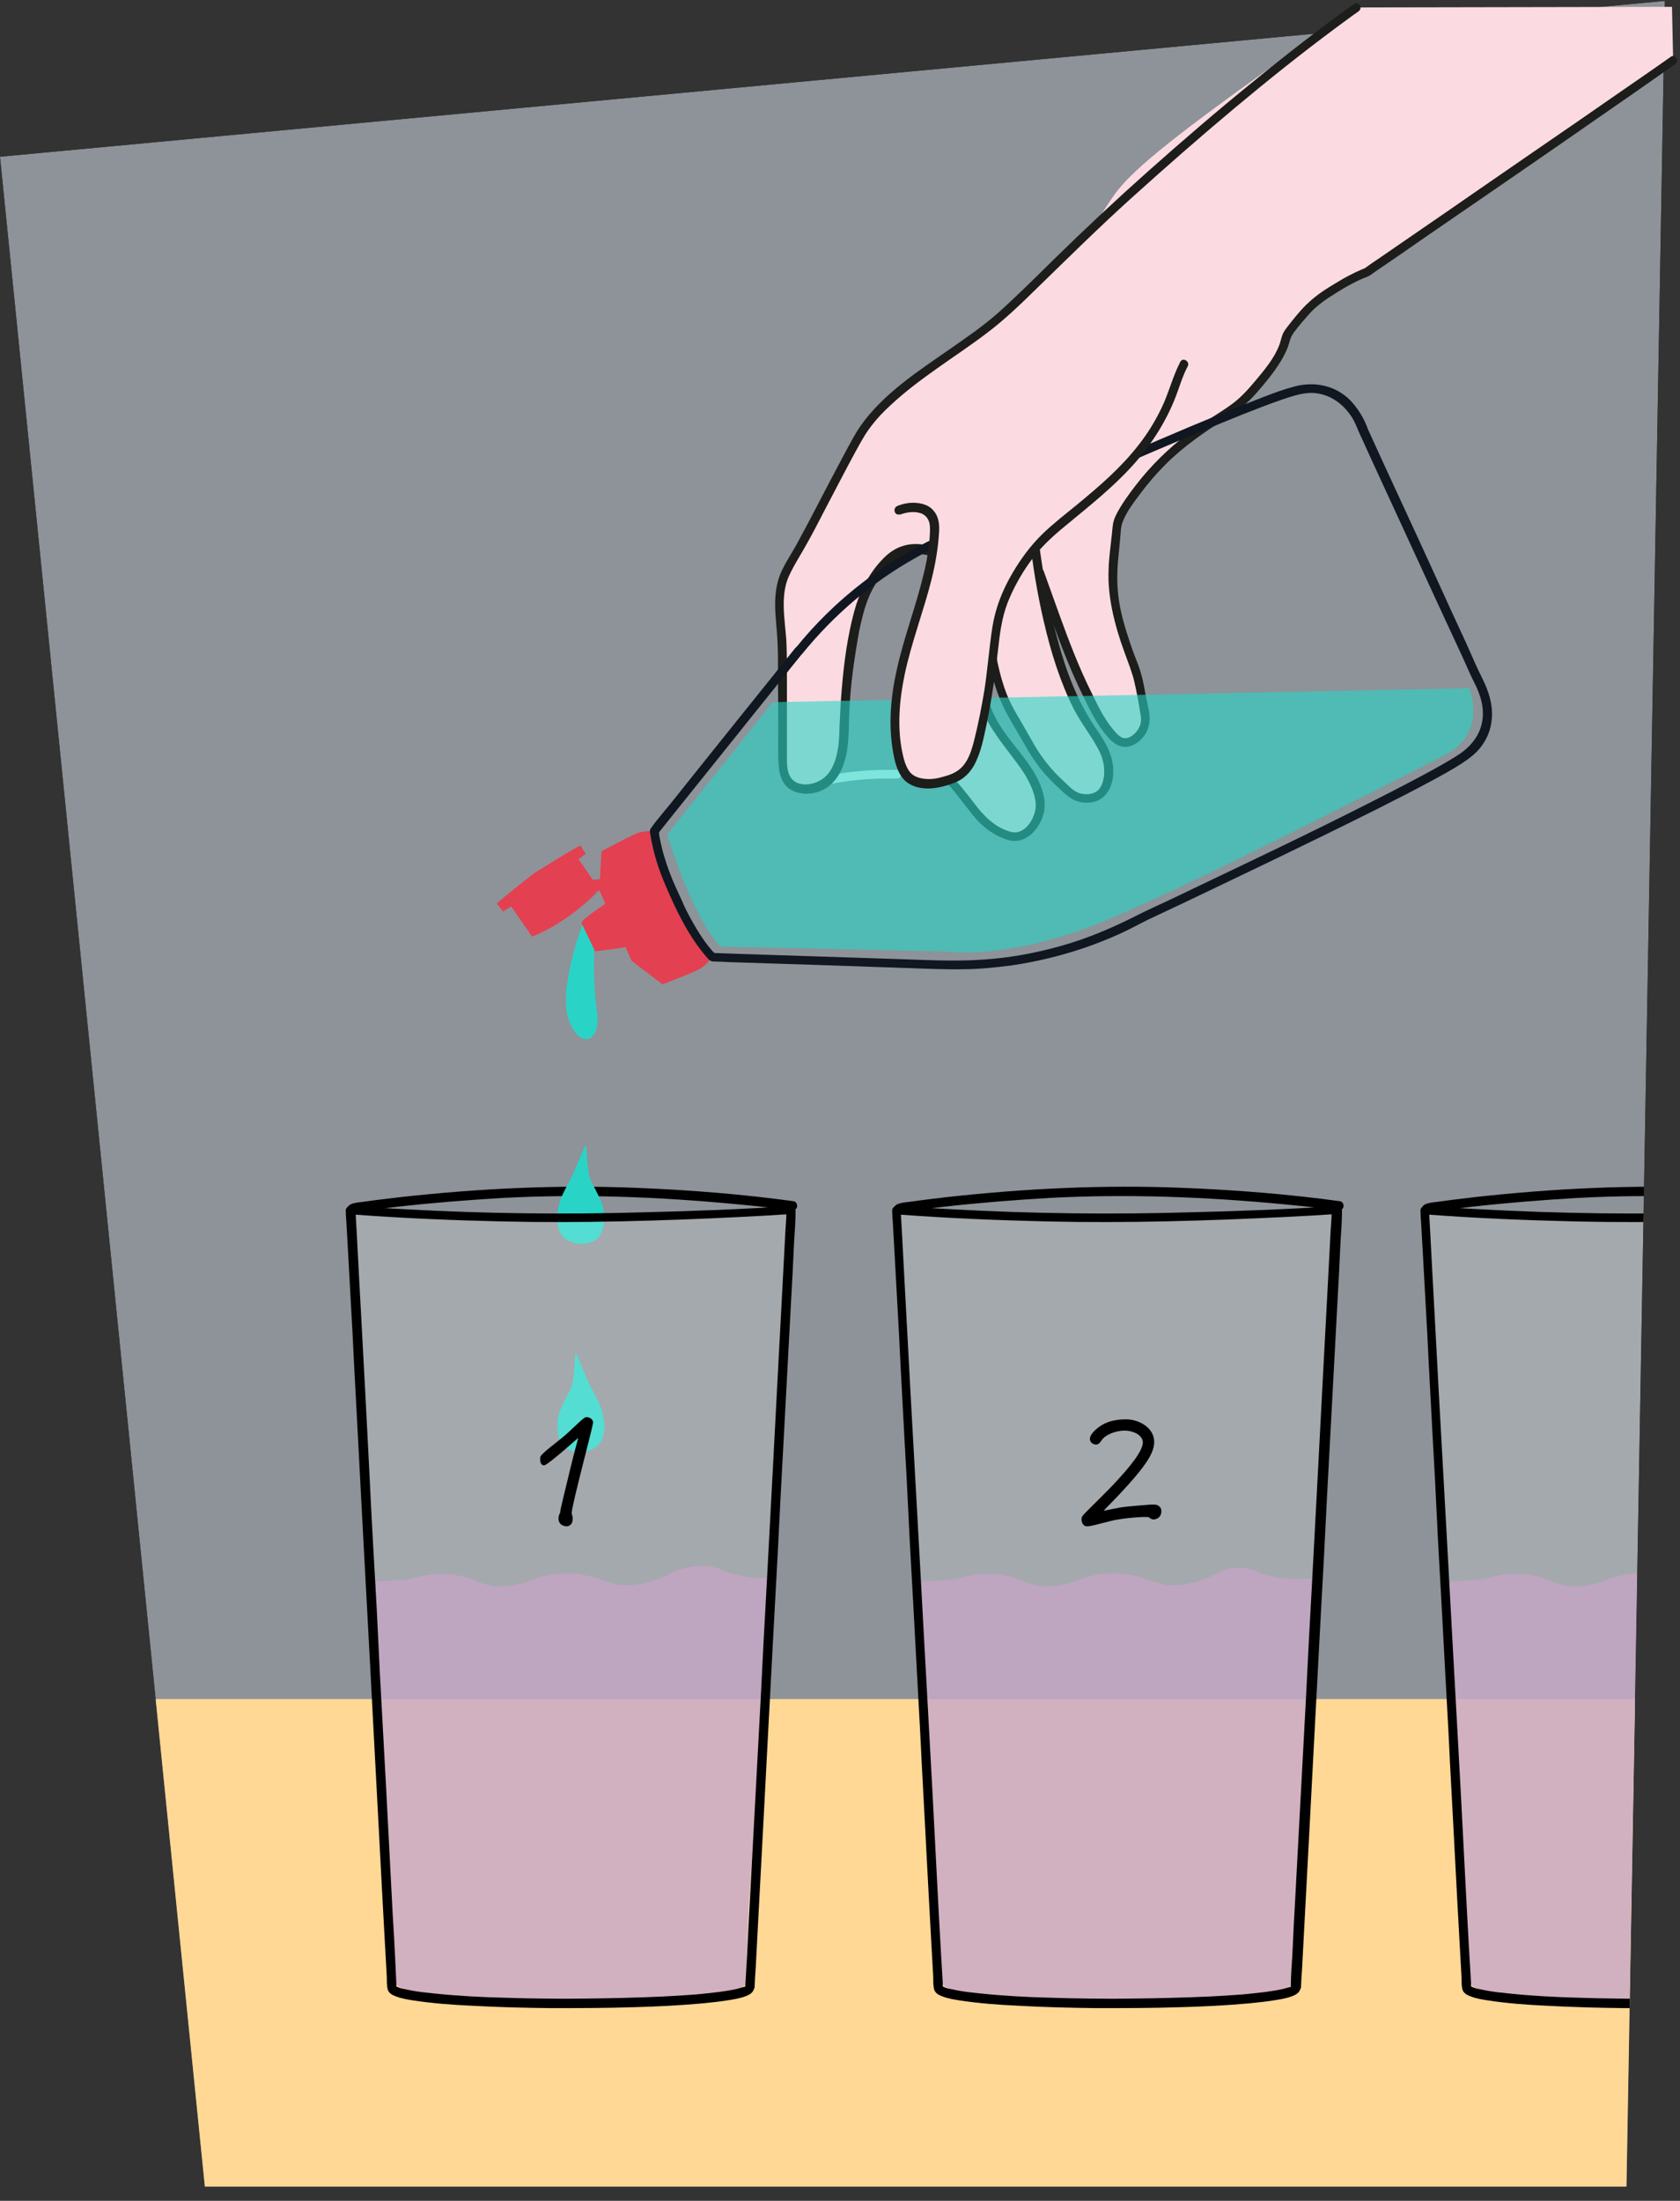 <?xml version="1.0" encoding="UTF-8"?>
<svg id="Voorgrond" xmlns="http://www.w3.org/2000/svg" xmlns:xlink="http://www.w3.org/1999/xlink" version="1.1" viewBox="0 0 565.1 740">
  <rect x="0" y="0" width="565.1" height="740" fill="#333333" stroke="none"/>
  <!-- Generator: Adobe Illustrator 29.0.1, SVG Export Plug-In . SVG Version: 2.1.0 Build 192)  -->
  <defs>
    <style>
      .st0, .st1 {
        fill: none;
      }

      .st2 {
        fill: #e34051;
      }

      .st3 {
        fill: #fbdbe1;
      }

      .st4 {
        fill: #ffd895;
      }

      .st5, .st6 {
        fill: #29d4c7;
      }

      .st7 {
        fill: #1d1d1b;
      }

      .st1 {
        stroke: #000;
        stroke-miterlimit: 10;
        stroke-width: 1px;
      }

      .st8, .st6 {
        isolation: isolate;
      }

      .st9 {
        fill: #101720;
      }

      .st10 {
        fill: #fff;
      }

      .st11 {
        fill: #e7f3fd;
      }

      .st12 {
        fill: #b68db6;
      }

      .st13 {
        opacity: .8;
      }

      .st14 {
        opacity: .5;
      }

      .st15 {
        opacity: .2;
      }

      .st6 {
        opacity: .6;
      }

      .st16 {
        clip-path: url(#clippath);
      }
    </style>
    <clipPath id="clippath">
      <polygon class="st0" points="560 .3 0 52.7 68.9 735.2 547.1 735.2 560 .3"/>
    </clipPath>
  </defs>
  <g class="st16">
    <g>
      <g class="st14">
        <g id="Vorm-01">
          <path id="Path_2269-2" class="st11" d="M560,.3L0,52.7l68.9,682.6h478.3L560,.3Z"/>
        </g>
      </g>
      <rect class="st4" x="39.6" y="571.3" width="530.5" height="195.5"/>
      <g class="st13">
        <path class="st12" d="M249.9,668.1c-8.3,4.1-33.7,4-57.8,3.9-24.4,0-46.6.7-56.2-3.1-2.4-1-3.9-2.2-3.9-5,.5-37.3-6.2-93.8-6-132.1,1.4-.2,10.9-.5,12.3-1,7.4-2.3,15.1-2.3,22.2.9,2.1.9,4.5,1.6,7.4,1.7,3.8.1,7.5-.8,10.8-2.1,8-3.2,16.6-2.9,24.7.2,2.3.9,4.8,1.5,7.2,1.5,5.5,0,10.9-1.8,15.4-4.2,4.5-2.4,12.1-3.2,16.7-1,6,2.8,15,3.1,17.5,2.5.3,37.3-9.5,94.2-8.9,133.4,0,2.8,1.2,3-1.4,4.2h0Z"/>
      </g>
      <g>
        <path d="M267,403.9c-17.5-2.4-35.2-3.8-52.9-4.5-26.5-1.1-52.9.2-79.3,3.1-4.2.5-8.5,1-12.7,1.6-1.1.2-5.9.3-4.9,2.6.3.8,1,1.3,1.9,1.1.7-.2,1.4-1.1,1.1-1.9h0c0,.4-.1.8-.2,1.2-.6,1.1-1.3.7-.5.6.3,0,.6-.1.9-.2,1-.2,2.1-.3,3.1-.5,3.5-.5,7.1-.9,10.7-1.3,11.5-1.3,23.1-2.2,34.7-2.9,26.3-1.4,52.6-.4,78.9,2.1,4.5.4,9,.9,13.5,1.4,1.3.1,2.6.3,3.9.5.3,0,.7,0,1,.1.2,0,.7.1,0,0,.8.1,1.7-.2,1.9-1.1.2-.7-.3-1.8-1.1-1.9h0Z"/>
        <path class="st5" d="M197.1,385c-.7.5-3.3,7.9-5.4,11.9-1.8,3.4-3.4,6-4,9.8-.6,3.4-.4,7.5,2.3,9.7,1,.8,2.3,1.3,3.5,1.6,3.2.7,7.2-.2,8.7-3.2,1.4-2.8,1.3-7.9,0-10.8-1.2-2.8-2.1-4.3-3.5-7.1-1.3-2.5-1.3-12.1-1.7-11.8Z"/>
        <path class="st5" d="M193.6,455c.7.5,3.3,7.9,5.4,11.9,1.8,3.4,3.4,6,4,9.8.6,3.4.4,7.5-2.3,9.7-1,.8-2.3,1.3-3.5,1.6-3.2.7-7.2-.2-8.7-3.2-1.4-2.8-1.3-7.9,0-10.8,1.2-2.8,2.1-4.3,3.5-7.1,1.3-2.5,1.3-12.1,1.7-11.8h0Z"/>
        <g>
          <g class="st15">
            <path class="st10" d="M251.8,668.6l14-261.6s-34.5,2.2-72.7,2.6c-38.2.3-75.4-2.6-75.4-2.6l14,261.6c.6,7,119.6,7,120.2,0Z"/>
          </g>
          <path d="M253.8,668.6c.1-2.3.2-4.7.4-7,.3-6.3.7-12.7,1-19,.5-9.4,1-18.8,1.5-28.2.6-11.5,1.2-22.9,1.8-34.3.7-12.5,1.3-25.1,2-37.6s1.4-25.3,2-38c.6-11.8,1.3-23.6,1.9-35.4.5-10,1.1-19.9,1.6-29.9.4-7.2.8-14.3,1.1-21.5.2-3.4.5-6.8.5-10.2,0-.1,0-.3,0-.4,0-.8-.8-1.6-1.6-1.6-16.2,1.1-32.4,1.7-48.6,2.1-27,.8-54,.5-81-1-6.2-.3-12.3-.7-18.5-1.2-.8,0-1.6.8-1.6,1.6,0,1.3.1,2.5.2,3.8l.6,10.6.9,16.4c.4,7,.8,14,1.1,21,.4,8.1.9,16.2,1.3,24.3.5,8.9.9,17.8,1.4,26.7s1,18.6,1.5,27.9,1,18.5,1.5,27.8.9,17.8,1.4,26.7l1.3,24.4c.4,7,.7,14,1.1,20.9.3,5.5.6,11,.9,16.4.2,3.6.4,7.1.6,10.7,0,1.3,0,2.6.2,3.8.2,1.7,1.6,2.4,3,2.9,1.8.7,3.7,1,5.6,1.3,6.5,1,13.2,1.5,19.8,1.8,8.8.5,17.6.7,26.4.8,9.3,0,18.5,0,27.8-.3,7.9-.2,15.7-.6,23.5-1.3,3-.3,5.9-.6,8.9-1.1,1.8-.3,3.7-.6,5.5-1.3,1.4-.5,2.7-1.3,2.9-2.9.2-2-2.9-2-3.1,0,0-.4,0-.5.2-.6-.4.4.3,0-.2.2-.1,0-.2.1-.3.2,0,0-.1,0-.2,0-.3.2.3,0,0,0-.3.1-.6.2-1,.3-2,.6-4,.9-6.1,1.2-1.1.2-2.5.3-3.9.5-1.6.2-3.2.3-4.9.5-3.7.3-7.5.5-11.2.7-8.8.4-17.6.6-26.4.7s-18.2,0-27.3-.3c-7.7-.2-15.3-.6-23-1.4-2.9-.3-5.1-.5-7.8-1-1-.2-1.9-.4-2.9-.6-.4,0-.8-.2-1.1-.3-.2,0-.3-.1-.5-.2-.4-.2.2.2-.1,0-.2-.1-.4-.2-.7-.4,0,0,.3.3,0,0-.3-.3.1.2,0,0-.1-.2,0,.7.1.4,0-.5,0-1,0-1.6-.1-2.8-.3-5.6-.4-8.4-.2-4.8-.5-9.5-.8-14.3-.3-6.4-.7-12.8-1-19.2-.4-7.7-.8-15.4-1.2-23.1-.5-8.5-.9-17.1-1.4-25.6-.5-9.1-1-18.1-1.4-27.2s-1-18.4-1.5-27.6-1-18.1-1.4-27.1c-.4-8.4-.9-16.8-1.3-25.2l-1.2-22.4c-.3-6.2-.7-12.3-1-18.5l-.7-13.3-.4-7.1c0-.3,0-.6,0-.9l-1.6,1.6c17,1.3,34,2,51,2.4,26.6.6,53.2-.2,79.8-1.5,5.8-.3,11.6-.6,17.4-1l-1.6-1.6c-.1,2.3-.2,4.7-.4,7-.3,6.3-.7,12.6-1,19-.5,9.4-1,18.8-1.5,28.2-.6,11.5-1.2,22.9-1.8,34.3-.7,12.5-1.3,25.1-2,37.6s-1.4,25.3-2,38c-.6,11.8-1.3,23.6-1.9,35.4-.5,10-1.1,19.9-1.6,29.9-.4,7.2-.8,14.3-1.1,21.5-.2,3.4-.4,6.8-.6,10.2,0,.1,0,.3,0,.4-.1,2,3,2,3.1,0h0Z"/>
        </g>
      </g>
      <g class="st8">
        <g class="st8">
          <path d="M191.8,508.5c-.1.9.5,1.1.3,2.7-.1,1-.9,1.6-1.7,1.5-1.5-.2-2.2-1.1-2-2.5.1-1,.5-1.1.5-1.6,0-.7,1.7-7.6,3.5-15,1-4.2,2.6-10,3-11.6,0,0-11.5,10.3-12.5,10.2-.5,0-.8-1-.7-1.8,0-.4.1-.7.4-.9,1.1-1.3,4.1-3.5,6.7-5.6,3.2-2.6,7.2-6.9,7.9-6.9h.2c.6,0,1.6.5,1.6,1.3-.3,2.3-6.6,25.5-7.2,30.2Z"/>
        </g>
        <g class="st8">
          <path class="st1" d="M191.8,508.5c-.1.9.5,1.1.3,2.7-.1,1-.9,1.6-1.7,1.5-1.5-.2-2.2-1.1-2-2.5.1-1,.5-1.1.5-1.6,0-.7,1.7-7.6,3.5-15,1-4.2,2.6-10,3-11.6,0,0-11.5,10.3-12.5,10.2-.5,0-.8-1-.7-1.8,0-.4.1-.7.4-.9,1.1-1.3,4.1-3.5,6.7-5.6,3.2-2.6,7.2-6.9,7.9-6.9h.2c.6,0,1.6.5,1.6,1.3-.3,2.3-6.6,25.5-7.2,30.2Z"/>
        </g>
      </g>
      <g class="st13">
        <path class="st12" d="M433.7,668.1c-8.3,4.1-33.7,4-57.8,3.9-24.4,0-46.6.7-56.2-3.1-2.4-1-3.9-2.2-3.9-5,.5-37.3-6.2-93.8-6-132.1,1.4-.2,10.9-.5,12.3-1,7.4-2.3,15.1-2.3,22.2.9,2,.9,4.5,1.6,7.4,1.7,3.8.1,7.5-.8,10.8-2.1,8-3.2,16.6-2.9,24.7.2,2.3.9,4.8,1.5,7.2,1.5,5.5,0,11-1.8,15.4-4.2,4.5-2.4,9.5-2.2,14.1,0,6,2.8,17.5,2.2,20.1,1.6.3,37.3-9.5,94.2-8.9,133.4,0,2.8,1.2,3-1.4,4.2h0Z"/>
      </g>
      <g>
        <g>
          <g class="st15">
            <path class="st10" d="M435.6,668.6l14-261.6s-34.5,2.2-72.7,2.6c-38.2.3-75.4-2.6-75.4-2.6l14,261.6c.6,7,119.6,7,120.2,0Z"/>
          </g>
          <path d="M437.6,668.6c.1-2.3.2-4.7.4-7,.3-6.3.7-12.7,1-19,.5-9.4,1-18.8,1.5-28.2.6-11.5,1.2-22.9,1.8-34.3.7-12.5,1.3-25.1,2-37.6s1.4-25.3,2-38c.6-11.8,1.3-23.6,1.9-35.4.5-10,1.1-19.9,1.6-29.9.4-7.2.8-14.3,1.1-21.5.2-3.4.5-6.8.5-10.2,0-.1,0-.3,0-.4,0-.8-.8-1.6-1.6-1.6-16.2,1.1-32.4,1.7-48.6,2.1-27,.8-54,.5-81-1-6.2-.3-12.3-.7-18.5-1.2-.8,0-1.6.8-1.6,1.6,0,1.3.1,2.5.2,3.8.2,3.5.4,7.1.6,10.6.3,5.5.6,10.9.9,16.4.4,7,.8,14,1.1,21,.4,8.1.9,16.2,1.3,24.3.5,8.9,1,17.8,1.4,26.7s1,18.6,1.5,27.9,1,18.5,1.5,27.8,1,17.8,1.4,26.7c.4,8.2.9,16.3,1.3,24.4.4,7,.7,14,1.1,20.9.3,5.5.6,11,.9,16.4.2,3.6.4,7.1.6,10.7,0,1.3,0,2.6.2,3.8.2,1.7,1.6,2.4,3,2.9,1.8.7,3.7,1,5.6,1.3,6.5,1,13.2,1.5,19.8,1.8,8.8.5,17.6.7,26.4.8,9.3,0,18.5,0,27.8-.3,7.9-.2,15.7-.6,23.5-1.3,3-.3,5.9-.6,8.9-1.1,1.8-.3,3.7-.6,5.5-1.3,1.4-.5,2.7-1.3,2.9-2.9.2-2-2.9-2-3.1,0,0-.4,0-.5.2-.6-.4.4.3,0-.2.2-.1,0-.2.1-.3.2,0,0-.1,0-.2,0-.3.2.3,0,0,0-.3.1-.6.2-1,.3-2,.6-4,.9-6.1,1.2-1.1.2-2.5.3-3.9.5-1.6.2-3.2.3-4.9.5-3.7.3-7.5.5-11.2.7-8.8.4-17.6.6-26.4.7s-18.2,0-27.3-.3c-7.7-.2-15.3-.6-23-1.4-2.9-.3-5-.5-7.8-1-1-.2-1.9-.4-2.9-.6-.4,0-.8-.2-1.1-.3-.2,0-.3-.1-.5-.2-.4-.2.2.2-.1,0-.2-.1-.4-.2-.7-.4,0,0,.3.3,0,0-.3-.3.1.2,0,0-.1-.2,0,.7.1.4,0-.5,0-1,0-1.6l-.5-8.4-.8-14.3c-.3-6.4-.7-12.8-1-19.2l-1.2-23.1c-.5-8.5-.9-17.1-1.4-25.6-.5-9.1-1-18.1-1.5-27.2s-1-18.4-1.5-27.6-1-18.1-1.5-27.1c-.5-8.4-.9-16.8-1.4-25.2l-1.2-22.4c-.3-6.2-.7-12.3-1-18.5-.2-4.4-.5-8.9-.7-13.3l-.4-7.1c0-.3,0-.6,0-.9l-1.6,1.6c17,1.3,34,2,51,2.4,26.6.6,53.2-.2,79.8-1.5,5.8-.3,11.6-.6,17.4-1l-1.6-1.6c-.1,2.3-.2,4.7-.4,7-.3,6.3-.7,12.6-1,19-.5,9.4-1,18.8-1.5,28.2-.6,11.5-1.2,22.9-1.8,34.3-.7,12.5-1.3,25.1-2,37.6s-1.4,25.3-2,38c-.6,11.8-1.3,23.6-1.9,35.4-.5,10-1.1,19.9-1.6,29.9-.4,7.2-.8,14.3-1.1,21.5-.2,3.4-.5,6.8-.5,10.2,0,.1,0,.3,0,.4-.1,2,3,2,3.1,0h0Z"/>
        </g>
        <path d="M450.8,403.9c-17.5-2.4-35.2-3.8-52.9-4.5-26.5-1.1-53,.2-79.3,3.1-4.2.5-8.5,1-12.7,1.6-1.1.2-5.9.3-4.9,2.6.3.8,1,1.3,1.9,1.1.7-.2,1.4-1.1,1.1-1.9h0c0,.4-.1.8-.2,1.2-.6,1.1-1.3.7-.5.6.3,0,.6-.1.9-.2,1-.2,2-.3,3.1-.5,3.5-.5,7.1-.9,10.7-1.3,11.5-1.3,23.1-2.2,34.7-2.9,26.3-1.4,52.6-.4,78.9,2.1,4.5.4,9,.9,13.5,1.4,1.3.1,2.6.3,3.9.5.3,0,.7,0,1,.1.2,0,.7.1,0,0,.8.1,1.7-.2,1.9-1.1.2-.7-.3-1.8-1.1-1.9h0Z"/>
      </g>
      <g class="st8">
        <g class="st8">
          <path d="M388.1,510.4c-.8,0-1.2-.6-1.7-.8h-.3c-1.6-.2-9.1.4-12.5,1.3-4.8,1.2-7.1,1.9-8.1,1.8-.8,0-1.3-1.2-1.2-2,0-.2,0-.4.2-.6.3-.7,4-4,10.1-10.3,6.1-6.5,9.9-11.3,10.3-14.4.3-2.8-2.8-4.5-5.4-4.8-3.3-.4-7,.9-8.8,2.7-.9.9-1.1,2-2.1,1.9-.7,0-1.6-.6-1.5-1.5.2-1.6,3-4.1,5.9-5.1,2-.7,4.6-1,7-.8,3.9.5,8.2,3.2,7.7,7.8-.4,3.4-3.4,7.5-8.4,13.1-5.4,6-5.9,6.1-9.5,10.1,0,0,4.7-1,6.9-1.4,2.8-.5,9.6-.9,10.3-1,.3,0,.8,0,1.3,0,.8,0,1.5.4,1.8,1.2,0,.3.1.7,0,1-.1,1-1,1.8-2,1.7Z"/>
        </g>
        <g class="st8">
          <path class="st1" d="M388.1,510.4c-.8,0-1.2-.6-1.7-.8h-.3c-1.6-.2-9.1.4-12.5,1.3-4.8,1.2-7.1,1.9-8.1,1.8-.8,0-1.3-1.2-1.2-2,0-.2,0-.4.2-.6.3-.7,4-4,10.1-10.3,6.1-6.5,9.9-11.3,10.3-14.4.3-2.8-2.8-4.5-5.4-4.8-3.3-.4-7,.9-8.8,2.7-.9.9-1.1,2-2.1,1.9-.7,0-1.6-.6-1.5-1.5.2-1.6,3-4.1,5.9-5.1,2-.7,4.6-1,7-.8,3.9.5,8.2,3.2,7.7,7.8-.4,3.4-3.4,7.5-8.4,13.1-5.4,6-5.9,6.1-9.5,10.1,0,0,4.7-1,6.9-1.4,2.8-.5,9.6-.9,10.3-1,.3,0,.8,0,1.3,0,.8,0,1.5.4,1.8,1.2,0,.3.1.7,0,1-.1,1-1,1.8-2,1.7Z"/>
        </g>
      </g>
      <g class="st13">
        <path class="st12" d="M611.3,668.1c-8.3,4.1-33.7,4-57.8,3.9-24.3,0-46.6.7-56.2-3.1-2.4-1-3.9-2.2-3.9-5,.5-37.3-6.2-93.8-6-132.1,1.4-.2,10.9-.5,12.3-1,7.4-2.3,15.1-2.3,22.2.9,2,.9,4.5,1.6,7.4,1.7,3.8.1,7.5-.8,10.8-2.1,8-3.2,16.7-2.9,24.7.2,2.3.9,4.8,1.5,7.2,1.5,5.5,0,11-1.8,15.4-4.2,4.5-2.4,9.5-2.2,14.1,0,6,2.8,17.5,2.2,20.1,1.6.3,37.3-9.5,94.2-8.9,133.4,0,2.8,1.2,3-1.4,4.2h0Z"/>
      </g>
      <g>
        <g>
          <g class="st15">
            <path class="st10" d="M613.2,668.6l14-261.6s-34.5,2.2-72.7,2.6-75.4-2.6-75.4-2.6l14,261.6c.6,7,119.6,7,120.2,0h0Z"/>
          </g>
          <path d="M615.2,668.6c.1-2.3.2-4.7.4-7,.3-6.3.7-12.7,1-19,.5-9.4,1-18.8,1.5-28.2.6-11.5,1.2-22.9,1.8-34.3.7-12.5,1.3-25.1,2-37.6s1.3-25.3,2-38c.6-11.8,1.3-23.6,1.9-35.4.5-10,1.1-19.9,1.6-29.9.4-7.2.8-14.3,1.2-21.5.2-3.4.5-6.8.5-10.2,0-.1,0-.3,0-.4,0-.8-.8-1.6-1.6-1.6-16.2,1.1-32.4,1.7-48.6,2.1-27,.8-54,.5-81-1-6.2-.3-12.3-.7-18.5-1.2-.8,0-1.6.8-1.6,1.6,0,1.3.1,2.5.2,3.8.2,3.5.4,7.1.6,10.6l.9,16.4c.4,7,.8,14,1.1,21,.4,8.1.9,16.2,1.3,24.3.5,8.9,1,17.8,1.4,26.7s1,18.6,1.5,27.9,1,18.5,1.5,27.8,1,17.8,1.4,26.7l1.3,24.4c.4,7,.7,14,1.1,20.9.3,5.5.6,11,.9,16.4.2,3.6.4,7.1.6,10.7,0,1.3,0,2.6.2,3.8.2,1.7,1.6,2.4,3,2.9,1.8.7,3.7,1,5.6,1.3,6.5,1,13.2,1.5,19.8,1.8,8.8.5,17.6.7,26.4.8,9.3,0,18.5,0,27.8-.3,7.8-.2,15.7-.6,23.5-1.3,3-.3,5.9-.6,8.9-1.1,1.8-.3,3.7-.6,5.5-1.3,1.4-.5,2.7-1.3,2.9-2.9.2-2-2.9-2-3.1,0,0-.4,0-.5.2-.6-.4.4.3,0-.2.2-.1,0-.2.1-.3.2,0,0-.1,0-.2,0-.3.2.3,0,0,0-.3.1-.6.2-1,.3-2,.6-4,.9-6.1,1.2-1.1.2-2.5.3-3.9.5-1.6.2-3.2.3-4.9.5-3.7.3-7.5.5-11.2.7-8.8.4-17.6.6-26.4.7s-18.2,0-27.3-.3c-7.7-.2-15.3-.6-23-1.4-2.9-.3-5-.5-7.8-1-1-.2-1.9-.4-2.9-.6-.4,0-.8-.2-1.1-.3-.2,0-.3-.1-.5-.2-.4-.2.2.2-.1,0-.2-.1-.4-.2-.7-.4,0,0,.3.3,0,0-.3-.3.1.2,0,0-.1-.2,0,.7.1.4,0-.5,0-1,0-1.6l-.5-8.4-.8-14.3c-.3-6.4-.7-12.8-1-19.2l-1.2-23.1c-.5-8.5-.9-17.1-1.4-25.6-.5-9.1-1-18.1-1.5-27.2s-1-18.4-1.5-27.6-1-18.1-1.5-27.1c-.5-8.4-.9-16.8-1.4-25.2-.4-7.5-.8-14.9-1.2-22.4-.3-6.2-.7-12.3-1-18.5-.2-4.4-.5-8.9-.7-13.3l-.4-7.1c0-.3,0-.6,0-.9l-1.6,1.6c17,1.3,34,2,51,2.4,26.6.6,53.2-.2,79.8-1.5,5.8-.3,11.6-.6,17.3-1l-1.6-1.6c-.1,2.3-.2,4.7-.4,7-.3,6.3-.7,12.6-1,19-.5,9.4-1,18.8-1.5,28.2-.6,11.5-1.2,22.9-1.8,34.3-.7,12.5-1.3,25.1-2,37.6s-1.3,25.3-2,38c-.6,11.8-1.3,23.6-1.9,35.4-.5,10-1.1,19.9-1.6,29.9-.4,7.2-.8,14.3-1.2,21.5-.2,3.4-.5,6.8-.5,10.2,0,.1,0,.3,0,.4-.1,2,3,2,3.1,0h0Z"/>
        </g>
        <path d="M628.4,403.9c-17.5-2.4-35.2-3.8-52.9-4.5-26.5-1.1-53,.2-79.3,3.1-4.2.5-8.5,1-12.7,1.6-1.1.2-5.9.3-4.9,2.6.3.8,1,1.3,1.9,1.1.7-.2,1.4-1.1,1.1-1.9h0c0,.4-.1.8-.2,1.2-.6,1.1-1.3.7-.5.6.3,0,.6-.1.9-.2,1-.2,2-.3,3.1-.5,3.5-.5,7.1-.9,10.7-1.3,11.5-1.3,23.1-2.2,34.7-2.9,26.3-1.4,52.6-.4,78.8,2.1,4.5.4,9,.9,13.5,1.4,1.3.1,2.6.3,3.9.5.3,0,.7,0,1,.1.2,0,.7.1,0,0,.8.1,1.7-.2,1.9-1.1.2-.7-.3-1.8-1.1-1.9h0Z"/>
      </g>
    </g>
  </g>
  <g>
    <path class="st2" d="M202.3,286.3s4.6,13.3,8.6,22.3h0c.1.2.2.5.3.7s.2.5.3.7h0c4.2,8.9,11.3,21,11.3,21,0,0,10-3.8,12.5-5.2,2.5-1.4,4.1-3.9,4.1-3.9l-12.1-20.1-7.4-22.2s-3-.5-5.6.6c-2.7,1-12.1,6.1-12.1,6.1h0Z"/>
    <polygon class="st2" points="202.3 286.4 201.6 299.4 207.2 311.5 212.8 309.1 202.3 286.4"/>
    <g>
      <path class="st2" d="M182.2,295.5c6.2-4.3,12.2-6.9,12.2-6.9l7.2,10.4-22.7,15.8-7.2-10.4s4.5-4.8,10.7-9.1"/>
      <path class="st2" d="M195.2,284.3c-3.2,1.6-10.5,6.2-13.9,8.3h0c0,0-.3.1-.8.5-.5.3-.8.5-.8.5h0c-3.1,2.4-10,7.8-12.6,10.2l2.1,2.7s7.8-4.9,13.7-8.9h0c.2-.1.4-.2.5-.4s.4-.2.5-.4h0c5.8-4.1,13.1-9.7,13.1-9.7l-1.8-2.9h0Z"/>
    </g>
    <path class="st2" d="M178.9,314.9s4.7-1.4,12.5-6.9c6.6-4.7,10.2-8.9,10.2-8.9l-22.9,15.2"/>
    <path class="st2" d="M197.5,296.2c1-.5,7.2-.8,7.2-.8,0,0,1,4.1.6,4.1s-5.8-.1-6.2-.1-2.1-3.7-2.1-3.7"/>
    <g>
      <path class="st10" d="M270.5,265.7c10.1-2.9,20.7-4.2,31.2-3.9,1.9,0,1.9-2.9,0-2.9-10.8-.3-21.6,1-32,4-1.8.5-1,3.4.8,2.8h0Z"/>
      <path class="st3" d="M562.7,20.3c-88.8,60.9-102.8,71.3-102.8,71.3-3.3,1.1-14.5,7.2-19.2,11.8-1.4,1.4-7.6,8.3-8,10.2-1.1,5.6-5.5,11-9.2,15.4-3.2,3.9-5.6,6.7-11.6,10.4-13.1,8.2-21.2,14.7-30.4,27.1-1.4,1.9-4.9,7-5.4,9.4-.5,2.2-.8,7.8-1.1,10-2,13.6,1.5,24.9,7.3,40.2.6,1.6,2.7,12.4,3,15,.7,5.7-5.3,9.7-8.1,8.5s-5.6-5.2-7.1-7.8c-9.3-16.3-13.7-30.9-20.4-49.1l-1.4-7.9c0,.4.1.8.2,1.2,1.7,12.4,5.8,36.6,15.3,53.8,4.5,8.1,10.4,12.8,9,22-.3,1.8-.9,3.5-2.2,4.8-2,1.9-5,2.2-7.6,1.4s-4.3-3-6.4-4.8c-7.8-6.9-10.4-13.7-15.8-22.6-2.9-4.8-4.9-10-6.9-19.2l-4.1-13.4-8.8-1.1,10.7,31c2,5.7,6.2,10.6,9,14.4,2.9,4,5.5,6.9,7.4,11.5.7,1.6,1.4,4.2,1.6,6,.5,4.9-3.7,11.7-8.6,11.5-3.1-.1-8.6-3.5-10.8-5.7-2.2-2.3-8.8-11.6-10.8-13l-3.5-23.1-2.5-54.2c-10.2-3-15.1,2.6-19.2,8.3-4.1,5.7-5.8,12.6-7.1,19.5-1.9,9.9-3,19.9-3.3,29.9-.2,6.2-.2,12.8-3.9,17.8s-12.5,6.4-15.5,1c-1.1-2-1.2-4.4-1.2-6.7,0-12.1-.2-24.2-.2-36.3,0-9.2-2.9-19.5,1.7-27.4,9.7-16.8,15.4-29.2,23.9-44.4,9.4-16.6,34.5-28.6,48.7-41.4,7.8-7,15.1-14.4,22.6-21.7,26.2-25.5-7.8-9.5,96.3-81.4l106.1-.2.4,18.1h0Z"/>
      <path class="st7" d="M313.9,183.8c-3.2-.9-6.7-1.3-10-.3-2.7.8-5,2.4-6.9,4.4-4.8,4.9-7.9,11.2-9.7,17.8-2.2,8.2-3.4,16.9-4.1,25.4-.4,4.3-.6,8.6-.8,12.9-.1,3.7-.2,7.5-1.3,11.1-.9,3-2.5,5.9-5.4,7.4-2.2,1.2-5,1.7-7.4.8-3.2-1.3-3.6-4.8-3.6-7.8,0-4.5,0-9.1,0-13.6s0-9.1,0-13.7c0-4.3,0-8.6-.2-12.9-.5-7.2-2.2-15.4,1.1-22.1,1.8-3.8,4.2-7.4,6.2-11.1,1.9-3.4,3.7-6.9,5.5-10.4,3.5-6.6,6.9-13.3,10.5-19.9,1.6-2.9,3.2-5.9,5.3-8.6,1.9-2.5,4.1-4.8,6.4-6.9,4.9-4.6,10.3-8.6,15.8-12.5s11.1-7.6,16.5-11.7c6-4.5,11.4-9.7,16.7-14.9,10.7-10.4,21.3-20.9,32.4-30.9s22.6-20.1,34.2-29.8,22.5-18.4,34.2-27.1c2.6-1.9,5.1-3.8,7.7-5.6,1.5-1.1,0-3.6-1.5-2.5-11.6,8.3-22.9,17.1-33.9,26.1-12,9.7-23.7,19.8-35.2,30-10.9,9.7-21.6,19.7-32,29.9-6.2,6.1-12.4,12.3-18.9,18.1-4.9,4.3-10.3,8-15.6,11.7-10.9,7.6-22.8,15.2-30.5,26.2-2,2.9-3.6,6.1-5.3,9.2-1.8,3.4-3.6,6.8-5.4,10.2-3.6,6.9-7.2,13.9-11,20.8-2,3.6-4.5,7.1-5.8,11.1-1.1,3.6-1.3,7.5-1.1,11.2s.7,7.7.8,11.5c.2,4.5,0,9,.1,13.6s0,9.3.1,13.9c0,4.4-.2,8.9.2,13.3.3,3.2,1.6,6.4,4.7,7.8,2.5,1.2,5.4,1.2,8,.5,6.9-2,9.6-8.8,10.4-15.4.5-3.9.4-7.9.6-11.9.2-4.5.6-9.1,1.2-13.6s1.3-8.9,2.1-13.3c.8-3.8,1.7-7.7,3.2-11.3,1.3-3.2,3.2-6.2,5.4-8.9,1.7-2.1,3.7-4,6.2-5,3-1.2,6.3-.9,9.4,0,1.8.5,2.6-2.3.8-2.8h0Z"/>
      <path class="st7" d="M318.8,263.8c-.2-.2.3.3.5.4.3.3.6.6.9,1,.8.9,1.5,1.8,2.2,2.7,1.6,2,3.1,4,4.7,6,3.1,3.9,7,7,11.9,8.5,5.6,1.7,10.1-3,11.8-8,2-6-1.4-12.6-4.8-17.5-4.4-6.2-10.2-12-12.8-19.3-.6-1.8-3.5-1-2.8.8,2.2,6.1,6.4,11.1,10.2,16.2,1.9,2.5,3.8,5,5.2,7.7,1.3,2.5,2.6,5.6,2.6,8.5,0,4.1-3.6,10.2-8.4,8.9-4.5-1.2-8-4.3-10.9-7.8-1.6-2-3.1-4.1-4.8-6.1-1.2-1.5-2.5-3.2-4.1-4.4s-3,1.4-1.5,2.5h0Z"/>
      <path class="st7" d="M332.5,221.9c1.1,5.2,2.5,10.3,4.7,15.1,2,4.4,4.8,8.6,7.2,12.9,2.5,4.5,5.4,8.8,9,12.4,1.9,1.9,4,4,6.1,5.6s4.8,2.3,7.5,1.9c5.9-.8,7.9-6.8,7.4-12s-3.2-9.1-6-13.2c-6.1-9-9.9-19.2-12.7-29.7-2.7-9.8-4.5-19.9-5.9-29.9-.1-.8-.6-1.5-1.5-1.5-.7,0-1.6.7-1.5,1.5,1.1,8.2,2.5,16.4,4.4,24.4,2.3,9.9,5.4,19.9,10,29,2.3,4.5,5.5,8.5,7.9,12.9,1.1,1.9,1.9,4,2.2,6.2.3,2.4.1,5.2-1.2,7.3-1.4,2.2-4.2,2.6-6.6,2-2.5-.6-4.2-2.8-6.1-4.5-3.7-3.4-6.7-7.2-9.3-11.5-1.4-2.4-2.7-4.8-4.1-7.2-1.3-2.2-2.6-4.4-3.8-6.7-2.5-4.9-3.9-10.4-5-15.8-.4-1.9-3.2-1.1-2.8.8h0Z"/>
      <path class="st7" d="M348.2,193c3.5,9.5,6.7,19,10.5,28.4,1.8,4.5,3.8,8.9,5.9,13.2s4.2,8.5,7.1,12.1c2.1,2.7,5,5.4,8.7,4.1,3.3-1.2,5.8-4.3,6.2-7.8.4-2.8-.6-5.9-1.1-8.6s-1-5.6-1.8-8.3c-.6-2.1-1.5-4.2-2.3-6.3-.9-2.4-1.7-4.9-2.5-7.4-1.4-4.5-2.5-9-2.9-13.7s-.1-8.9.4-13.5c.2-1.8.3-3.6.5-5.4.1-1.5.2-3.1.8-4.5,1.3-3.3,3.6-6.3,5.7-9.1,2.6-3.5,5.5-6.9,8.6-10,6.1-6.1,13.2-11,20.5-15.6,3.7-2.3,7-4.9,9.9-8.2,3-3.4,6-7,8.4-10.9,1.2-2,2.3-4.2,2.9-6.4.4-1.4.6-2,1.5-3.3,1.8-2.4,3.8-4.7,5.8-6.9,2.3-2.4,5.2-4.4,8.1-6.2,3-1.9,6.1-3.7,9.4-5.1.8-.3,1.6-.6,2.3-1,.6-.4,1.1-.8,1.7-1.2,6-4.1,12-8.2,18-12.4l28.8-19.8c9.6-6.6,20-13.8,29.9-20.7,7.1-4.9,14.3-9.9,21.4-14.9,1-.7,1.9-1.4,2.9-2,1.5-1.1,0-3.6-1.5-2.5-5.9,4.2-11.8,8.2-17.7,12.3-9.5,6.6-18.9,13.1-28.4,19.6s-19.8,13.7-29.7,20.5c-7.3,5-14.5,10-21.8,15-1.6,1.1-3.3,2.2-4.9,3.4-.1,0-.3.2-.4.3,0,0,0,0,0,0,.2-.1.3-.1,0,0-.3.1-.5.2-.8.3-3.1,1.3-6.1,2.9-9,4.7-3.2,1.9-6.5,4-9.2,6.6-2,1.8-3.8,4-5.5,6.1-.9,1.2-1.9,2.3-2.7,3.6s-1,2.9-1.5,4.3c-1.7,4.6-5,8.5-8.1,12.2-2.6,3.1-5.2,6-8.5,8.3-3.8,2.7-7.8,5-11.6,7.6-6.8,4.8-12.9,10.4-18.2,16.8-2.5,3.1-4.9,6.2-7,9.6-.9,1.5-1.8,3-2.3,4.6-.5,1.5-.5,3.2-.7,4.8-.4,3.9-1,7.8-1.1,11.8-.2,4.6.3,9.1,1.2,13.6,1,4.8,2.4,9.5,4.1,14.1,1.2,3.4,2.6,6.7,3.4,10.2.7,3.1,1.3,6.2,1.8,9.4.2,1.4.5,2.3.4,3.7-.2,1.6-1,3.1-2.2,4.2-.8.8-2.2,1.7-3.5,1.5-1.5-.2-3-2.1-3.9-3.2-2.9-3.5-5-7.9-7-12-4.3-8.6-7.7-17.6-11-26.7-1.7-4.7-3.4-9.5-5.1-14.2-.6-1.8-3.5-1-2.8.8h0Z"/>
    </g>
    <path class="st9" d="M267.5,217.9c-13.8,17.2-27.6,34.3-41.3,51.5-2.4,3-5,5.9-7.2,9-.6.8-.4,1.5-.2,2.4.2,1.2.4,2.4.7,3.6,1,4.6,2.5,9,4.4,13.4,3.6,8.4,7.6,16.8,13.6,23.8.8.9,1.3,1.7,2.6,1.7,1.7,0,3.4.1,5.2.2,20,.6,40,1.3,60,2,6.1.2,12.2.5,18.3.4,5.6,0,11.2-.6,16.7-1.3,8.9-1.3,17.7-3.5,26.2-6.5,5.2-1.9,10.3-4,15.2-6.6,1.4-.7,2.7-1.4,4.1-2.1,7.7-3.6,15.3-7.2,23-10.9,12.4-5.9,24.8-11.9,37.1-17.9,11.6-5.7,23.2-11.4,34.6-17.5,3.7-2,7.5-4,11-6.3,1.9-1.2,3.7-2.5,5.3-4.1,2.9-3,4.7-6.9,5-11.1.4-4.8-1.1-9.3-3.2-13.5-1.9-3.8-3.6-7.7-5.3-11.6-3.4-7.3-6.8-14.7-10.1-22-3.8-8.3-7.6-16.6-11.5-25s-8-17.3-11.9-25.9c.4.8,0-.2-.1-.4-.3-.8-.7-1.6-1.1-2.4-1.2-2.3-2.7-4.4-4.5-6.3-5-4.9-11.8-6.3-18.5-4.6-3.5.9-7,2.2-10.4,3.5-5.2,2-10.4,4.1-15.6,6.2-13,5.3-25.8,10.9-38.7,16.5-11.5,5-22.9,10.1-34.4,15.2-3.5,1.6-6.9,3.1-10.4,4.6-.9.4-1.7.8-2.6,1.2-.2,0-.4.2-.5.2-.3.1.4-.1,0,0-.2,0-.4.1-.5.2-11.6,4.5-22.5,10.8-32.4,18.4-8.3,6.4-15.8,13.7-22.4,21.9-1.2,1.4.9,3.5,2.1,2.1,10.6-13.1,23.6-24.2,38.3-32.4,4-2.3,8.6-4.5,12.6-6.1,1.4-.6,2.9-1.1,4.2-1.7,5.4-2.4,10.7-4.8,16.1-7.2,10.1-4.5,20.1-8.9,30.2-13.4,11.1-4.9,22.3-9.7,33.5-14.3,8.6-3.6,17.3-7.2,26.1-10.3,3.3-1.1,6.6-2.3,10.1-2.4,5.5,0,10.2,3,13.3,7.4.6.8,1.1,1.7,1.5,2.6.2.4.4.7.5,1.1,0,.1.1.3.2.4,0,.1.3.6.1.2.2.6.4,1.1.7,1.7,1.7,3.8,3.5,7.6,5.2,11.4,2.8,6,5.5,12,8.3,18,4.1,8.8,8.1,17.7,12.2,26.5,3,6.4,5.9,12.8,8.9,19.2,1.4,3,2.6,6,4.1,8.9,1.6,3.2,2.9,6.6,2.9,10.4,0,6-3.3,10.6-8.1,13.8-2.8,1.8-5.6,3.4-8.5,5-9.1,5-18.5,9.7-27.8,14.4-11,5.5-21.9,10.8-33,16.1-9.2,4.4-18.4,8.8-27.6,13.2-3.8,1.8-7.7,3.5-11.4,5.4-8.3,4.2-16.7,7.8-25.7,10.3-8.2,2.3-16.7,3.9-25.3,4.5-10.5.8-21,.1-31.5-.2-17.4-.6-34.7-1.1-52.1-1.7l-8.2-.3,1,.4c-3.3-3.4-5.8-7.5-8.1-11.6-1.1-2-2.2-4.1-3.1-6.3-1.1-2.4-2.2-4.7-3.2-7.1-1.5-3.7-2.8-7.4-3.7-11.3-.3-1.3-.6-2.6-.8-4,0-.2,0-.4,0-.6,0-.4,0,.2,0-.2,0-.1,0-.3,0-.4l-.4,1c11-13.8,22.1-27.5,33.1-41.3,5.2-6.4,10.3-12.9,15.5-19.3,1.2-1.4-.9-3.5-2.1-2.1h0Z"/>
    <polygon class="st2" points="222.9 331 212.5 323.1 207 311 212.4 308.3 222.9 331"/>
    <path class="st2" d="M204.2,303.5c-.4.2-8.6,5.8-8.6,6.7s4.1,9.5,4.4,9.6,10.9-1.1,12-1.9-7.7-14.5-7.7-14.5h0Z"/>
    <path class="st6" d="M224.4,280.5s7.8,26.9,17.9,37.8l75.3,1.6s21.1,3.5,54.6-10.5,112.7-55,112.7-55c0,0,15.2-5.5,9.4-23l-234.4,4.7-35.5,44.5h0Z"/>
    <g>
      <path class="st3" d="M302.2,171.7c3.3-1.3,8.2-1.6,10.5,1s1.5,5.5,1.4,8.9c-.5,8.2-3.6,17.9-5.9,25.7-2.4,8.2-4.4,13.5-6,22-1.6,8.4-2.3,24,2.4,31.1,2,3,7.8,3.6,11.3,2.6,4.8-1.4,7.3-2.1,9.7-5.5,2.4-3.4,3.8-9.6,4.6-13.7,6-27.6,2.6-32.8,9.3-46.4,3.5-7.1,8.8-14.4,14.8-19.5,17.4-14.6,32.1-24.9,40.1-46.1,1.2-3.2,2.2-6.6,3.8-9.7l-96,49.4h0Z"/>
      <path class="st7" d="M302.6,173.1c2-.8,4.4-1.2,6.5-.7,2.3.5,3.6,2.3,3.7,4.7.1,2.5-.2,5.1-.5,7.6-.4,2.8-.9,5.5-1.6,8.3-2.6,10.9-6.7,21.4-9.1,32.4-2,8.9-2.8,18.4-1.2,27.4.6,3.6,1.7,8.2,4.9,10.4,3.6,2.5,8.4,2.2,12.4,1.1,2-.6,4-1.2,5.7-2.3s3.2-2.8,4.2-4.6c2.4-4.3,3.3-9.4,4.3-14.1,1.8-8.7,3-17.5,4-26.4.6-5.6,1.5-11,3.8-16.1,2-4.6,4.6-9,7.6-13,3.4-4.5,7.5-8.1,11.8-11.6,7.5-6.2,15.3-12.4,21.9-19.7s11.9-15.7,15.2-25.1c1-2.8,1.9-5.6,3.3-8.2.9-1.7-1.7-3.2-2.5-1.5-2.6,5-3.9,10.6-6.4,15.7-2.1,4.3-4.6,8.4-7.6,12.2-5.9,7.6-13.1,13.8-20.5,19.9-4,3.3-8.2,6.5-11.9,10.1-4,3.9-7.3,8.4-10.1,13.2-3.3,5.6-5.7,11.7-6.7,18.1-1.1,7.1-1.6,14.2-2.7,21.3-.9,5.3-1.9,10.6-3.2,15.8-1,4.1-2.3,9.1-6.2,11.4-1.7,1.1-3.8,1.6-5.7,2.1s-4.1.6-6.1.2c-1.9-.4-3.4-1.2-4.4-2.9s-1.5-3.5-1.9-5.4c-1.9-8.6-1.1-18,.7-26.6,2.3-10.9,6.4-21.4,9.1-32.2,1.3-5.3,2.2-10.6,2.5-16.1.1-2.4-.2-4.8-1.8-6.7-1.4-1.8-3.6-2.5-5.8-2.7s-4.4.2-6.4,1c-1.8.7-1,3.5.8,2.8h0Z"/>
    </g>
  </g>
  <path class="st5" d="M195.9,311s-8.4,22.1-4.5,32.2,10.9,7,9.4-3.1-.9-20.8-.9-20.8l-4-8.3h0Z"/>
</svg>
